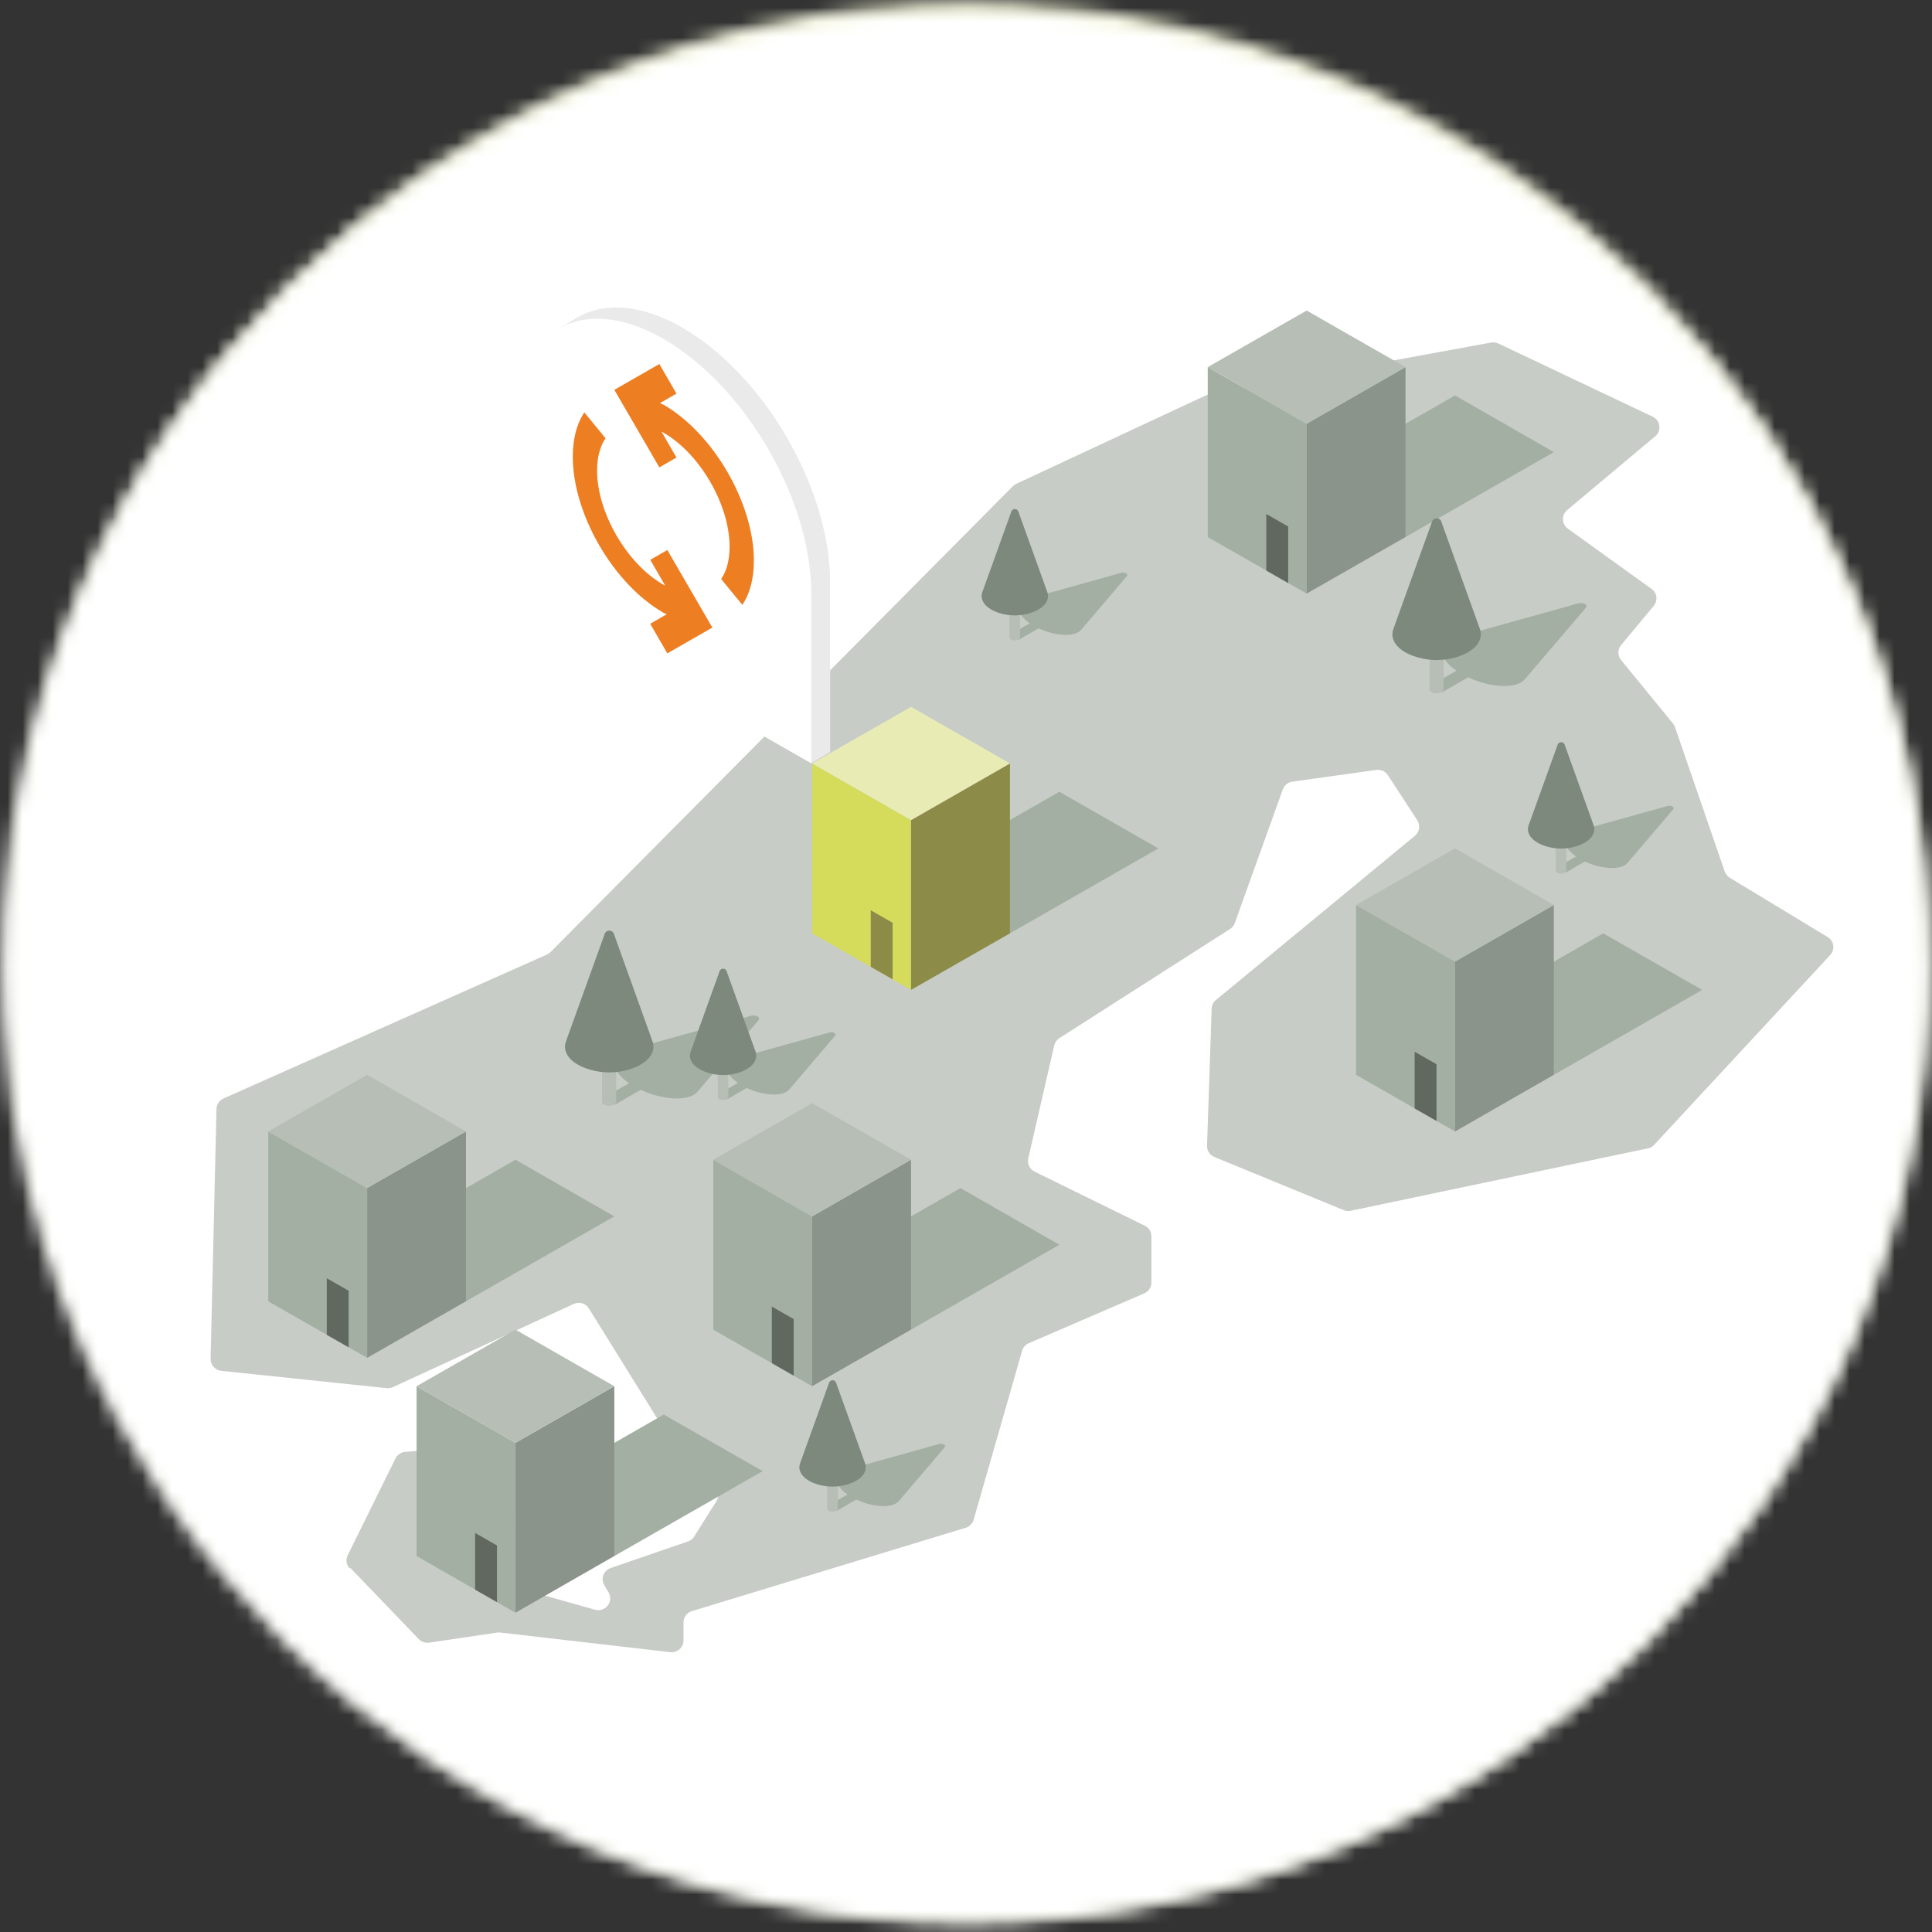 <svg width="129" height="129" viewBox="0 0 129 129" fill="none" xmlns="http://www.w3.org/2000/svg">
<rect x="0" y="0" width="129" height="129" fill="#333333" stroke="none"/>
<g clip-path="url(#clip0_138_2811)">
<mask id="mask0_138_2811" style="mask-type:luminance" maskUnits="userSpaceOnUse" x="0" y="0" width="129" height="129">
<path d="M64.655 128.206C100.001 128.206 128.655 99.552 128.655 64.206C128.655 28.86 100.001 0.206 64.655 0.206C29.308 0.206 0.655 28.86 0.655 64.206C0.655 99.552 29.308 128.206 64.655 128.206Z" fill="white"/>
</mask>
<g mask="url(#mask0_138_2811)">
<path d="M135.378 -6.064H-6.069V135.383H135.378V-6.064Z" fill="#F4F6D6"/>
<path d="M23.776 104.424L28.317 109.188C28.494 109.372 28.755 109.465 29.009 109.426L33.535 108.75C33.604 108.742 33.673 108.742 33.742 108.75L45.014 110.064C45.483 110.118 45.898 109.749 45.898 109.28V108.066C45.898 107.72 46.121 107.413 46.459 107.313L64.632 101.735C64.885 101.658 65.085 101.45 65.162 101.197L68.382 89.878C68.443 89.648 68.612 89.463 68.827 89.371L76.488 86.036C76.78 85.913 76.965 85.629 76.965 85.314V82.21C76.965 81.91 76.796 81.633 76.527 81.503L69.211 77.883C68.881 77.722 68.712 77.353 68.789 77L70.51 69.439C70.556 69.239 70.679 69.062 70.848 68.947L82.19 61.632C82.336 61.54 82.443 61.394 82.505 61.232L85.694 52.28C85.793 52.004 86.039 51.804 86.324 51.766L91.895 50.982C92.202 50.936 92.502 51.074 92.671 51.335L94.622 54.355C94.838 54.693 94.768 55.139 94.461 55.392L81.252 66.388C81.076 66.534 80.976 66.742 80.968 66.972L80.661 76.147C80.653 76.477 80.845 76.777 81.145 76.9L89.728 80.458C89.874 80.519 90.035 80.534 90.196 80.504L109.937 76.324C110.098 76.293 110.244 76.208 110.352 76.085L122.039 63.376C122.377 63.007 122.292 62.423 121.87 62.17L115.377 58.205C115.223 58.105 115.1 57.959 115.039 57.79L111.735 48.116C111.704 48.031 111.658 47.947 111.604 47.877L108.154 43.621C107.916 43.329 107.916 42.914 108.154 42.622L110.321 39.994C110.613 39.64 110.544 39.118 110.175 38.856L104.619 34.822C104.204 34.523 104.181 33.908 104.573 33.578L110.421 28.637C110.859 28.268 110.766 27.569 110.252 27.323L100.001 22.42C99.847 22.351 99.678 22.328 99.517 22.359L80.814 25.817C80.745 25.832 80.684 25.848 80.622 25.878L67.997 31.818C67.913 31.856 67.836 31.91 67.767 31.979L37.077 63.169C37.008 63.238 36.923 63.292 36.839 63.338L15.354 72.981C15.078 73.104 14.893 73.381 14.886 73.68L14.494 90.416C14.486 90.831 14.793 91.177 15.201 91.223L26.181 92.383C26.327 92.398 26.465 92.376 26.596 92.314L38.606 86.743C38.967 86.574 39.405 86.705 39.613 87.043L44.584 95.119C44.607 95.157 44.638 95.195 44.661 95.226L48.004 99.014C48.234 99.276 48.265 99.66 48.08 99.952L46.605 102.319C46.513 102.472 46.367 102.588 46.19 102.649L41.057 104.432C40.589 104.593 40.381 105.146 40.635 105.577L40.919 106.061C41.28 106.675 40.704 107.413 40.02 107.221L35.909 106.053C35.479 105.93 35.233 105.469 35.379 105.046L35.832 103.686C35.909 103.448 35.87 103.187 35.732 102.987L34.626 101.412C34.388 101.066 34.457 100.597 34.787 100.336L36.624 98.907C36.954 98.653 37.023 98.177 36.793 97.831L35.794 96.386C35.632 96.156 35.363 96.025 35.079 96.048L27.418 96.648C27.142 96.671 26.896 96.84 26.773 97.086L23.599 103.571C23.453 103.871 23.507 104.224 23.738 104.462L23.776 104.424Z" fill="#C7CCC6"/>
<path d="M67.575 61.924L77.426 56.238L70.856 52.442L61.005 58.128L67.575 61.924Z" fill="#A4AFA3"/>
<path d="M61.005 65.712V54.34L54.435 50.544V61.924L61.005 65.712Z" fill="#D5DC5C"/>
<path d="M61.005 65.712V54.34L67.575 50.544V61.924L61.005 65.712Z" fill="#8C8C48"/>
<path d="M59.783 65.005V61.217L58.331 60.379V64.168L59.783 65.005Z" fill="#8C8C48"/>
<path d="M54.435 50.544L61.005 46.756L67.575 50.544L61.005 54.34L54.435 50.544Z" fill="#E9EBB5"/>
<path d="M61.005 88.464L70.856 82.778L64.286 78.982L54.435 84.668L61.005 88.464Z" fill="#A4AFA3"/>
<path d="M54.435 92.253V80.88L47.873 77.084V88.464L54.435 92.253Z" fill="#A4AFA3"/>
<path d="M54.435 92.253V80.88L61.005 77.084V88.464L54.435 92.253Z" fill="#8B948A"/>
<path d="M53.213 91.546V87.757L51.761 86.92V90.708L53.213 91.546Z" fill="#616860"/>
<path d="M47.873 77.084L54.435 73.296L61.005 77.084L54.435 80.88L47.873 77.084Z" fill="#B6BEB5"/>
<path d="M103.689 71.398L113.54 65.712L106.971 61.924L97.127 67.61L103.689 71.398Z" fill="#A4AFA3"/>
<path d="M97.127 75.194V63.814L90.558 60.026V71.398L97.127 75.194Z" fill="#A4AFA3"/>
<path d="M97.127 75.194V63.814L103.689 60.026V71.398L97.127 75.194Z" fill="#8B948A"/>
<path d="M95.898 74.487V70.691L94.446 69.854V73.65L95.898 74.487Z" fill="#616860"/>
<path d="M90.558 60.026L97.127 56.238L103.689 60.026L97.127 63.814L90.558 60.026Z" fill="#B6BEB5"/>
<path d="M93.838 35.383L103.689 29.697L97.127 25.901L87.276 31.587L93.838 35.383Z" fill="#A4AFA3"/>
<path d="M87.276 39.172V27.799L80.707 24.003V35.383L87.276 39.172Z" fill="#A4AFA3"/>
<path d="M87.276 39.172V27.799L93.838 24.003V35.383L87.276 39.172Z" fill="#8B948A"/>
<path d="M86.047 38.465V34.676L84.595 33.839V37.627L86.047 38.465Z" fill="#616860"/>
<path d="M80.707 24.003L87.276 20.215L93.839 24.003L87.276 27.799L80.707 24.003Z" fill="#B6BEB5"/>
<path d="M41.303 103.625L51.154 97.939L44.584 94.15L34.741 99.837L41.303 103.625Z" fill="#A4AFA3"/>
<path d="M34.741 107.421V96.041L28.171 92.253V103.625L34.741 107.421Z" fill="#A4AFA3"/>
<path d="M34.741 107.421V96.041L41.303 92.253V103.625L34.741 107.421Z" fill="#8B948A"/>
<path d="M33.511 106.714V102.918L32.059 102.08V105.876L33.511 106.714Z" fill="#616860"/>
<path d="M28.171 92.253L34.741 88.464L41.303 92.253L34.741 96.041L28.171 92.253Z" fill="#B6BEB5"/>
<path d="M31.452 86.566L41.303 80.88L34.741 77.084L24.89 82.778L31.452 86.566Z" fill="#A4AFA3"/>
<path d="M24.89 90.355V78.982L18.32 75.194V86.566L24.89 90.355Z" fill="#A4AFA3"/>
<path d="M24.89 90.355V78.982L31.452 75.194V86.566L24.89 90.355Z" fill="#8B948A"/>
<path d="M23.66 89.648V85.859L22.208 85.022V88.81L23.66 89.648Z" fill="#616860"/>
<path d="M18.32 75.194L24.89 71.398L31.452 75.194L24.89 78.982L18.32 75.194Z" fill="#B6BEB5"/>
<path d="M46.828 72.528L50.877 67.741C51.039 67.549 50.701 67.356 50.37 67.449L42.064 69.785C41.219 70.007 40.957 70.653 41.733 71.498C41.887 71.659 42.072 71.813 42.279 71.959L40.565 72.95L41.342 73.396L43.055 72.405C43.309 72.52 43.57 72.628 43.862 72.72C45.314 73.165 46.436 73.012 46.82 72.528H46.828Z" fill="#A4AFA3"/>
<path d="M40.489 69.4V73.196C40.489 73.265 40.535 73.335 40.627 73.388C40.811 73.496 41.111 73.496 41.288 73.388C41.38 73.335 41.426 73.265 41.426 73.196V69.4H40.489Z" fill="#B6BEB5"/>
<path d="M43.831 69.139L41.272 61.955C41.172 61.67 40.765 61.67 40.665 61.955L38.099 69.139C37.822 69.861 38.345 70.66 39.689 71.052C40.519 71.298 41.418 71.298 42.248 71.052C43.585 70.653 44.108 69.854 43.831 69.139Z" fill="#7D897D"/>
<path d="M101.768 44.904L105.818 40.117C105.979 39.925 105.641 39.732 105.311 39.825L97.004 42.16C96.159 42.383 95.898 43.029 96.674 43.874C96.828 44.035 97.012 44.189 97.219 44.335L95.506 45.326L96.282 45.772L97.996 44.781C98.249 44.896 98.51 45.004 98.802 45.096C100.255 45.541 101.377 45.388 101.761 44.904H101.768Z" fill="#A4AFA3"/>
<path d="M95.429 41.784V45.58C95.429 45.649 95.475 45.718 95.567 45.772C95.752 45.88 96.052 45.88 96.228 45.772C96.32 45.718 96.367 45.649 96.367 45.58V41.784H95.429Z" fill="#B6BEB5"/>
<path d="M98.772 41.523L96.213 34.338C96.113 34.054 95.706 34.054 95.606 34.338L93.039 41.523C92.763 42.245 93.285 43.044 94.63 43.436C95.46 43.682 96.359 43.682 97.189 43.436C98.526 43.037 99.048 42.237 98.772 41.523Z" fill="#7D897D"/>
<path d="M72.3 41.6L75.335 38.004C75.458 37.858 75.205 37.712 74.959 37.781L68.727 39.533C68.089 39.702 67.897 40.186 68.481 40.816C68.597 40.939 68.735 41.054 68.889 41.162L67.605 41.907L68.189 42.245L69.473 41.5C69.665 41.584 69.864 41.669 70.08 41.738C71.171 42.068 72.008 41.961 72.3 41.592V41.6Z" fill="#A4AFA3"/>
<path d="M67.544 39.256V42.107C67.544 42.161 67.575 42.214 67.644 42.253C67.782 42.33 68.005 42.33 68.143 42.253C68.212 42.214 68.243 42.161 68.243 42.107V39.256H67.536H67.544Z" fill="#B6BEB5"/>
<path d="M70.049 39.056L68.128 33.67C68.051 33.455 67.744 33.455 67.667 33.67L65.746 39.056C65.538 39.594 65.93 40.194 66.937 40.493C67.559 40.678 68.235 40.678 68.858 40.493C69.864 40.194 70.249 39.594 70.049 39.056Z" fill="#7D897D"/>
<path d="M52.921 72.382L55.956 68.786C56.079 68.64 55.826 68.494 55.58 68.563L49.348 70.315C48.71 70.484 48.518 70.968 49.102 71.598C49.218 71.721 49.356 71.836 49.51 71.944L48.226 72.689L48.81 73.027L50.093 72.282C50.286 72.366 50.485 72.451 50.701 72.52C51.792 72.85 52.629 72.743 52.921 72.374V72.382Z" fill="#A4AFA3"/>
<path d="M48.172 70.031V72.881C48.172 72.935 48.203 72.989 48.272 73.027C48.411 73.104 48.633 73.104 48.772 73.027C48.841 72.989 48.872 72.935 48.872 72.881V70.031H48.165H48.172Z" fill="#B6BEB5"/>
<path d="M50.678 69.838L48.757 64.452C48.68 64.237 48.372 64.237 48.295 64.452L46.374 69.838C46.167 70.376 46.559 70.976 47.566 71.275C48.188 71.46 48.864 71.46 49.486 71.275C50.493 70.976 50.877 70.376 50.678 69.838Z" fill="#7D897D"/>
<path d="M60.198 99.944L63.233 96.348C63.356 96.202 63.102 96.056 62.857 96.125L56.625 97.877C55.987 98.046 55.795 98.53 56.379 99.16C56.494 99.284 56.633 99.399 56.786 99.506L55.503 100.252L56.087 100.59L57.37 99.844C57.562 99.929 57.762 100.013 57.977 100.083C59.068 100.413 59.906 100.305 60.198 99.937V99.944Z" fill="#A4AFA3"/>
<path d="M55.442 97.593V100.444C55.442 100.497 55.472 100.551 55.541 100.59C55.68 100.667 55.903 100.667 56.041 100.59C56.11 100.551 56.141 100.497 56.141 100.444V97.593H55.434H55.442Z" fill="#B6BEB5"/>
<path d="M57.947 97.401L56.026 92.014C55.949 91.799 55.641 91.799 55.565 92.014L53.644 97.401C53.436 97.939 53.828 98.538 54.834 98.838C55.457 99.022 56.133 99.022 56.755 98.838C57.762 98.538 58.146 97.939 57.947 97.401Z" fill="#7D897D"/>
<path d="M108.576 57.214L111.612 53.617C111.735 53.471 111.481 53.325 111.235 53.395L105.003 55.147C104.366 55.316 104.173 55.8 104.757 56.43C104.873 56.553 105.011 56.668 105.165 56.776L103.881 57.521L104.465 57.859L105.749 57.114C105.941 57.198 106.141 57.283 106.356 57.352C107.447 57.682 108.284 57.575 108.576 57.206V57.214Z" fill="#A4AFA3"/>
<path d="M103.82 54.87V57.721C103.82 57.775 103.851 57.828 103.92 57.867C104.058 57.944 104.281 57.944 104.419 57.867C104.489 57.828 104.519 57.775 104.519 57.721V54.87H103.812H103.82Z" fill="#B6BEB5"/>
<path d="M106.325 54.67L104.404 49.284C104.327 49.069 104.02 49.069 103.943 49.284L102.022 54.67C101.814 55.208 102.206 55.807 103.213 56.107C103.835 56.291 104.512 56.291 105.134 56.107C106.141 55.807 106.525 55.208 106.325 54.67Z" fill="#7D897D"/>
<path d="M38.76 20.73L37.546 21.46L37.092 23.465L40.458 21.614L38.76 20.73Z" fill="#EAEAEA"/>
<path d="M45.813 21.352C40.389 18.217 35.993 20.761 35.993 27.046C35.993 33.332 40.389 40.962 45.813 44.105L55.634 49.791V38.419C55.634 32.133 51.239 24.503 45.813 21.36V21.352Z" fill="#EAEAEA"/>
<path d="M55.634 49.783L54.381 50.536L53.428 49.03L54.75 48.246L55.634 49.783Z" fill="#EAEAEA"/>
<path d="M44.561 22.105C39.136 18.97 34.741 21.514 34.741 27.799C34.741 34.085 39.136 41.715 44.561 44.858L54.381 50.544V39.172C54.381 32.886 49.986 25.256 44.561 22.113V22.105Z" fill="white"/>
<path d="M44.561 26.524C44.484 26.478 44.407 26.455 44.331 26.416L45.429 25.778L44.292 23.796L41.303 25.525L44.292 30.719L45.429 30.058L44.438 28.329C44.477 28.352 44.523 28.368 44.561 28.391C46.989 29.797 48.956 33.224 48.956 36.029C48.956 36.905 48.764 37.658 48.395 38.196L49.801 39.925C50.309 39.179 50.57 38.157 50.57 36.959C50.57 33.117 47.873 28.437 44.561 26.516V26.524Z" fill="#ED7E22"/>
<path d="M43.685 36.905L44.676 38.634C44.638 38.611 44.592 38.595 44.553 38.572C42.125 37.166 40.158 33.739 40.158 30.934C40.158 30.058 40.35 29.305 40.719 28.767L39.313 27.039C38.806 27.784 38.544 28.806 38.544 30.005C38.544 33.847 41.242 38.526 44.553 40.447C44.63 40.493 44.707 40.516 44.784 40.555L43.685 41.193L44.822 43.175L47.811 41.446L44.822 36.252L43.685 36.913V36.905Z" fill="#ED7E22"/>
</g>
<g clip-path="url(#clip1_138_2811)">
<mask id="mask1_138_2811" style="mask-type:luminance" maskUnits="userSpaceOnUse" x="0" y="0" width="129" height="129">
<path d="M64.5 128.404C100.042 128.404 128.855 99.835 128.855 64.595C128.855 29.354 100.042 0.785 64.5 0.785C28.958 0.785 0.145 29.354 0.145 64.595C0.145 99.835 28.958 128.404 64.5 128.404Z" fill="white"/>
</mask>
<g mask="url(#mask1_138_2811)">
<path d="M135.615 -5.466H-6.615V135.559H135.615V-5.466Z" fill="white"/>
<path d="M23.395 104.693L27.961 109.443C28.139 109.627 28.401 109.718 28.656 109.68L33.207 109.006C33.277 108.998 33.346 108.998 33.416 109.006L44.751 110.316C45.222 110.37 45.639 110.002 45.639 109.535V108.324C45.639 107.979 45.864 107.673 46.203 107.573L64.477 102.011C64.732 101.935 64.933 101.728 65.01 101.475L68.247 90.19C68.309 89.96 68.479 89.777 68.695 89.685L76.399 86.36C76.692 86.237 76.878 85.954 76.878 85.64V82.545C76.878 82.246 76.708 81.97 76.438 81.84L69.082 78.231C68.75 78.07 68.58 77.703 68.657 77.35L70.388 69.812C70.434 69.613 70.558 69.436 70.728 69.322L82.132 62.028C82.279 61.936 82.387 61.791 82.449 61.63L85.655 52.705C85.756 52.429 86.003 52.23 86.289 52.191L91.891 51.41C92.2 51.364 92.501 51.502 92.671 51.762L94.634 54.773C94.85 55.11 94.78 55.555 94.471 55.807L81.189 66.77C81.012 66.916 80.911 67.123 80.903 67.353L80.594 76.5C80.587 76.829 80.78 77.128 81.081 77.251L89.712 80.798C89.859 80.859 90.021 80.874 90.183 80.844L110.033 76.676C110.195 76.645 110.342 76.561 110.45 76.439L122.202 63.767C122.542 63.4 122.457 62.817 122.032 62.565L115.503 58.611C115.349 58.512 115.225 58.366 115.163 58.198L111.841 48.552C111.81 48.468 111.763 48.384 111.709 48.315L108.24 44.071C108.001 43.779 108.001 43.366 108.24 43.075L110.419 40.455C110.713 40.102 110.643 39.581 110.272 39.321L104.686 35.299C104.269 35 104.246 34.387 104.64 34.057L110.519 29.131C110.96 28.764 110.867 28.067 110.35 27.821L100.042 22.934C99.888 22.865 99.718 22.842 99.555 22.872L80.749 26.32C80.68 26.335 80.618 26.351 80.556 26.381L67.861 32.303C67.776 32.341 67.699 32.395 67.629 32.464L36.769 63.56C36.7 63.629 36.615 63.683 36.53 63.729L14.926 73.344C14.648 73.466 14.463 73.742 14.455 74.041L14.061 90.727C14.053 91.14 14.362 91.485 14.772 91.531L25.813 92.688C25.96 92.703 26.099 92.68 26.23 92.619L38.307 87.065C38.67 86.896 39.111 87.026 39.319 87.363L44.318 95.415C44.341 95.454 44.372 95.492 44.395 95.522L47.757 99.299C47.988 99.56 48.019 99.943 47.834 100.234L46.35 102.594C46.258 102.747 46.111 102.862 45.933 102.923L40.772 104.7C40.3 104.861 40.092 105.413 40.347 105.842L40.633 106.325C40.996 106.938 40.416 107.673 39.729 107.481L35.595 106.317C35.162 106.194 34.915 105.735 35.062 105.313L35.518 103.957C35.595 103.72 35.556 103.459 35.417 103.26L34.305 101.69C34.065 101.345 34.135 100.878 34.467 100.617L36.313 99.192C36.646 98.939 36.715 98.464 36.483 98.12L35.479 96.679C35.317 96.45 35.046 96.319 34.76 96.342L27.057 96.94C26.779 96.963 26.532 97.131 26.408 97.376L23.217 103.842C23.07 104.141 23.124 104.494 23.356 104.731L23.395 104.693Z" fill="#C7CCC6"/>
<path d="M67.436 62.319L77.342 56.65L70.735 52.865L60.83 58.535L67.436 62.319Z" fill="#A4AFA3"/>
<path d="M60.83 66.096V54.758L54.224 50.973V62.319L60.83 66.096Z" fill="#D5DC5C"/>
<path d="M60.83 66.096V54.758L67.436 50.973V62.319L60.83 66.096Z" fill="#8C8C48"/>
<path d="M59.601 65.391V61.614L58.141 60.779V64.556L59.601 65.391Z" fill="#8C8C48"/>
<path d="M54.224 50.973L60.83 47.196L67.436 50.973L60.83 54.758L54.224 50.973Z" fill="#E9EBB5"/>
<path d="M60.83 88.781L70.735 83.112L64.129 79.327L54.224 84.996L60.83 88.781Z" fill="#A4AFA3"/>
<path d="M54.224 92.558V81.219L47.625 77.435V88.781L54.224 92.558Z" fill="#A4AFA3"/>
<path d="M54.224 92.558V81.219L60.83 77.435V88.781L54.224 92.558Z" fill="#8B948A"/>
<path d="M52.995 91.853V88.076L51.535 87.241V91.018L52.995 91.853Z" fill="#616860"/>
<path d="M47.625 77.435L54.224 73.658L60.83 77.435L54.224 81.219L47.625 77.435Z" fill="#B6BEB5"/>
<path d="M103.751 71.766L113.657 66.096L107.05 62.319L97.153 67.989L103.751 71.766Z" fill="#A4AFA3"/>
<path d="M97.153 75.55V64.204L90.546 60.427V71.765L97.153 75.55Z" fill="#A4AFA3"/>
<path d="M97.153 75.55V64.204L103.751 60.427V71.765L97.153 75.55Z" fill="#8B948A"/>
<path d="M95.916 74.845V71.061L94.456 70.226V74.01L95.916 74.845Z" fill="#616860"/>
<path d="M90.546 60.427L97.153 56.65L103.751 60.427L97.153 64.204L90.546 60.427Z" fill="#B6BEB5"/>
<path d="M93.846 35.858L103.751 30.189L97.153 26.404L87.247 32.073L93.846 35.858Z" fill="#A4AFA3"/>
<path d="M87.247 39.635V28.296L80.641 24.512V35.858L87.247 39.635Z" fill="#A4AFA3"/>
<path d="M87.247 39.635V28.296L93.846 24.512V35.858L87.247 39.635Z" fill="#8B948A"/>
<path d="M86.011 38.93V35.153L84.55 34.318V38.095L86.011 38.93Z" fill="#616860"/>
<path d="M80.641 24.512L87.247 20.735L93.846 24.512L87.247 28.296L80.641 24.512Z" fill="#B6BEB5"/>
<path d="M41.019 103.896L50.925 98.227L44.318 94.45L34.42 100.119L41.019 103.896Z" fill="#A4AFA3"/>
<path d="M34.42 107.681V96.335L27.814 92.558V103.896L34.42 107.681Z" fill="#A4AFA3"/>
<path d="M34.42 107.681V96.335L41.019 92.558V103.896L34.42 107.681Z" fill="#8B948A"/>
<path d="M33.184 106.976V103.191L31.724 102.356V106.141L33.184 106.976Z" fill="#616860"/>
<path d="M27.814 92.558L34.42 88.781L41.019 92.558L34.42 96.335L27.814 92.558Z" fill="#B6BEB5"/>
<path d="M31.113 86.888L41.019 81.219L34.42 77.435L24.515 83.112L31.113 86.888Z" fill="#A4AFA3"/>
<path d="M24.515 90.665V79.327L17.909 75.55V86.888L24.515 90.665Z" fill="#A4AFA3"/>
<path d="M24.515 90.665V79.327L31.113 75.55V86.888L24.515 90.665Z" fill="#8B948A"/>
<path d="M23.279 89.96V86.184L21.819 85.349V89.125L23.279 89.96Z" fill="#616860"/>
<path d="M17.909 75.55L24.515 71.765L31.113 75.55L24.515 79.327L17.909 75.55Z" fill="#B6BEB5"/>
<path d="M46.574 72.892L50.646 68.119C50.809 67.927 50.469 67.736 50.136 67.828L41.784 70.157C40.934 70.379 40.671 71.022 41.452 71.865C41.606 72.026 41.792 72.179 42 72.325L40.277 73.313L41.058 73.757L42.781 72.769C43.036 72.884 43.298 72.991 43.592 73.083C45.052 73.527 46.18 73.374 46.567 72.892H46.574Z" fill="#A4AFA3"/>
<path d="M40.2 69.774V73.558C40.2 73.627 40.246 73.696 40.339 73.75C40.525 73.857 40.826 73.857 41.004 73.75C41.096 73.696 41.143 73.627 41.143 73.558V69.774H40.2Z" fill="#B6BEB5"/>
<path d="M43.561 69.513L40.988 62.35C40.888 62.066 40.478 62.066 40.378 62.35L37.797 69.513C37.519 70.233 38.044 71.03 39.396 71.421C40.231 71.666 41.135 71.666 41.969 71.421C43.314 71.022 43.839 70.225 43.561 69.513Z" fill="#7D897D"/>
<path d="M101.819 45.35L105.891 40.577C106.054 40.386 105.714 40.194 105.381 40.286L97.029 42.615C96.179 42.837 95.916 43.481 96.697 44.323C96.851 44.484 97.037 44.638 97.245 44.783L95.522 45.771L96.303 46.216L98.026 45.227C98.281 45.342 98.543 45.45 98.837 45.541C100.297 45.986 101.425 45.833 101.812 45.35H101.819Z" fill="#A4AFA3"/>
<path d="M95.445 42.24V46.024C95.445 46.093 95.491 46.162 95.584 46.216C95.769 46.323 96.071 46.323 96.249 46.216C96.341 46.162 96.388 46.093 96.388 46.024V42.24H95.445Z" fill="#B6BEB5"/>
<path d="M98.806 41.979L96.233 34.816C96.133 34.532 95.723 34.532 95.623 34.816L93.042 41.979C92.764 42.699 93.289 43.496 94.641 43.887C95.476 44.132 96.38 44.132 97.214 43.887C98.559 43.488 99.084 42.692 98.806 41.979Z" fill="#7D897D"/>
<path d="M72.188 42.056L75.24 38.47C75.364 38.325 75.109 38.179 74.861 38.248L68.595 39.995C67.954 40.163 67.761 40.646 68.348 41.274C68.464 41.397 68.603 41.512 68.757 41.619L67.467 42.362L68.054 42.699L69.345 41.956C69.538 42.04 69.739 42.125 69.955 42.194C71.052 42.523 71.894 42.416 72.188 42.048V42.056Z" fill="#A4AFA3"/>
<path d="M67.405 39.719V42.561C67.405 42.615 67.436 42.669 67.506 42.707C67.645 42.784 67.869 42.784 68.008 42.707C68.077 42.669 68.108 42.615 68.108 42.561V39.719H67.397H67.405Z" fill="#B6BEB5"/>
<path d="M69.924 39.52L67.992 34.149C67.915 33.935 67.606 33.935 67.529 34.149L65.597 39.52C65.389 40.056 65.783 40.654 66.795 40.953C67.421 41.136 68.101 41.136 68.726 40.953C69.739 40.654 70.125 40.056 69.924 39.52Z" fill="#7D897D"/>
<path d="M52.702 72.746L55.754 69.161C55.877 69.015 55.622 68.87 55.375 68.939L49.109 70.685C48.467 70.854 48.274 71.337 48.861 71.965C48.977 72.087 49.116 72.202 49.271 72.309L47.981 73.052L48.568 73.39L49.858 72.647C50.051 72.731 50.252 72.815 50.468 72.884C51.566 73.213 52.408 73.106 52.702 72.738V72.746Z" fill="#A4AFA3"/>
<path d="M47.926 70.402V73.244C47.926 73.298 47.958 73.351 48.027 73.39C48.166 73.466 48.39 73.466 48.529 73.39C48.599 73.351 48.63 73.298 48.63 73.244V70.402H47.919H47.926Z" fill="#B6BEB5"/>
<path d="M50.445 70.21L48.514 64.84C48.437 64.625 48.127 64.625 48.05 64.84L46.118 70.21C45.91 70.746 46.304 71.344 47.316 71.643C47.942 71.827 48.622 71.827 49.248 71.643C50.26 71.344 50.646 70.746 50.445 70.21Z" fill="#7D897D"/>
<path d="M60.019 100.226L63.071 96.641C63.194 96.496 62.939 96.35 62.692 96.419L56.426 98.166C55.785 98.334 55.591 98.817 56.179 99.445C56.294 99.568 56.434 99.683 56.588 99.79L55.298 100.533L55.885 100.87L57.175 100.127C57.368 100.211 57.569 100.295 57.786 100.364C58.883 100.694 59.725 100.587 60.019 100.219V100.226Z" fill="#A4AFA3"/>
<path d="M55.236 97.882V100.724C55.236 100.778 55.267 100.832 55.336 100.87C55.475 100.947 55.7 100.947 55.839 100.87C55.908 100.832 55.939 100.778 55.939 100.724V97.882H55.228H55.236Z" fill="#B6BEB5"/>
<path d="M57.755 97.691L55.823 92.32C55.746 92.106 55.437 92.106 55.359 92.32L53.428 97.691C53.219 98.227 53.613 98.825 54.626 99.123C55.251 99.307 55.931 99.307 56.557 99.123C57.569 98.825 57.956 98.227 57.755 97.691Z" fill="#7D897D"/>
<path d="M108.665 57.623L111.717 54.038C111.841 53.892 111.586 53.746 111.339 53.816L105.072 55.562C104.431 55.731 104.238 56.213 104.825 56.842C104.941 56.964 105.08 57.079 105.235 57.186L103.944 57.929L104.531 58.267L105.822 57.523C106.015 57.608 106.216 57.692 106.432 57.761C107.529 58.09 108.372 57.983 108.665 57.615V57.623Z" fill="#A4AFA3"/>
<path d="M103.882 55.286V58.129C103.882 58.182 103.913 58.236 103.983 58.274C104.122 58.351 104.346 58.351 104.485 58.274C104.555 58.236 104.585 58.182 104.585 58.129V55.286H103.875H103.882Z" fill="#B6BEB5"/>
<path d="M106.401 55.087L104.47 49.717C104.392 49.502 104.083 49.502 104.006 49.717L102.074 55.087C101.866 55.623 102.26 56.221 103.272 56.52C103.898 56.704 104.578 56.704 105.204 56.52C106.216 56.221 106.602 55.623 106.401 55.087Z" fill="#7D897D"/>
<path d="M38.462 21.248L37.241 21.976L36.785 23.976L40.169 22.129L38.462 21.248Z" fill="#EAEAEA"/>
<path d="M45.554 21.869C40.099 18.743 35.68 21.279 35.68 27.546C35.68 33.812 40.099 41.42 45.554 44.553L55.429 50.222V38.884C55.429 32.617 51.009 25.01 45.554 21.876V21.869Z" fill="#EAEAEA"/>
<path d="M55.429 50.215L54.17 50.965L53.212 49.464L54.541 48.682L55.429 50.215Z" fill="#EAEAEA"/>
<path d="M44.295 22.62C38.84 19.494 34.42 22.03 34.42 28.296C34.42 34.563 38.84 42.171 44.295 45.304L54.17 50.973V39.635C54.17 33.368 49.75 25.761 44.295 22.627V22.62Z" fill="white"/>
<path d="M44.295 27.025C44.218 26.979 44.141 26.956 44.063 26.917L45.168 26.282L44.025 24.305L41.019 26.029L44.025 31.208L45.168 30.549L44.171 28.825C44.21 28.848 44.256 28.863 44.295 28.886C46.737 30.288 48.715 33.705 48.715 36.501C48.715 37.375 48.521 38.126 48.151 38.662L49.565 40.386C50.075 39.642 50.337 38.623 50.337 37.428C50.337 33.598 47.625 28.932 44.295 27.017V27.025Z" fill="#ED7E22"/>
<path d="M43.414 37.375L44.411 39.099C44.372 39.076 44.326 39.06 44.287 39.037C41.846 37.635 39.868 34.218 39.868 31.422C39.868 30.549 40.061 29.798 40.432 29.262L39.018 27.538C38.508 28.281 38.245 29.3 38.245 30.495C38.245 34.326 40.957 38.991 44.287 40.907C44.365 40.953 44.442 40.975 44.519 41.014L43.414 41.65L44.558 43.626L47.563 41.903L44.558 36.724L43.414 37.383V37.375Z" fill="#ED7E22"/>
</g>
</g>
</g>
<defs>
<clipPath id="clip0_138_2811">
<rect width="129" height="129" fill="white"/>
</clipPath>
<clipPath id="clip1_138_2811">
<rect width="129" height="129" fill="white"/>
</clipPath>
</defs>
</svg>
